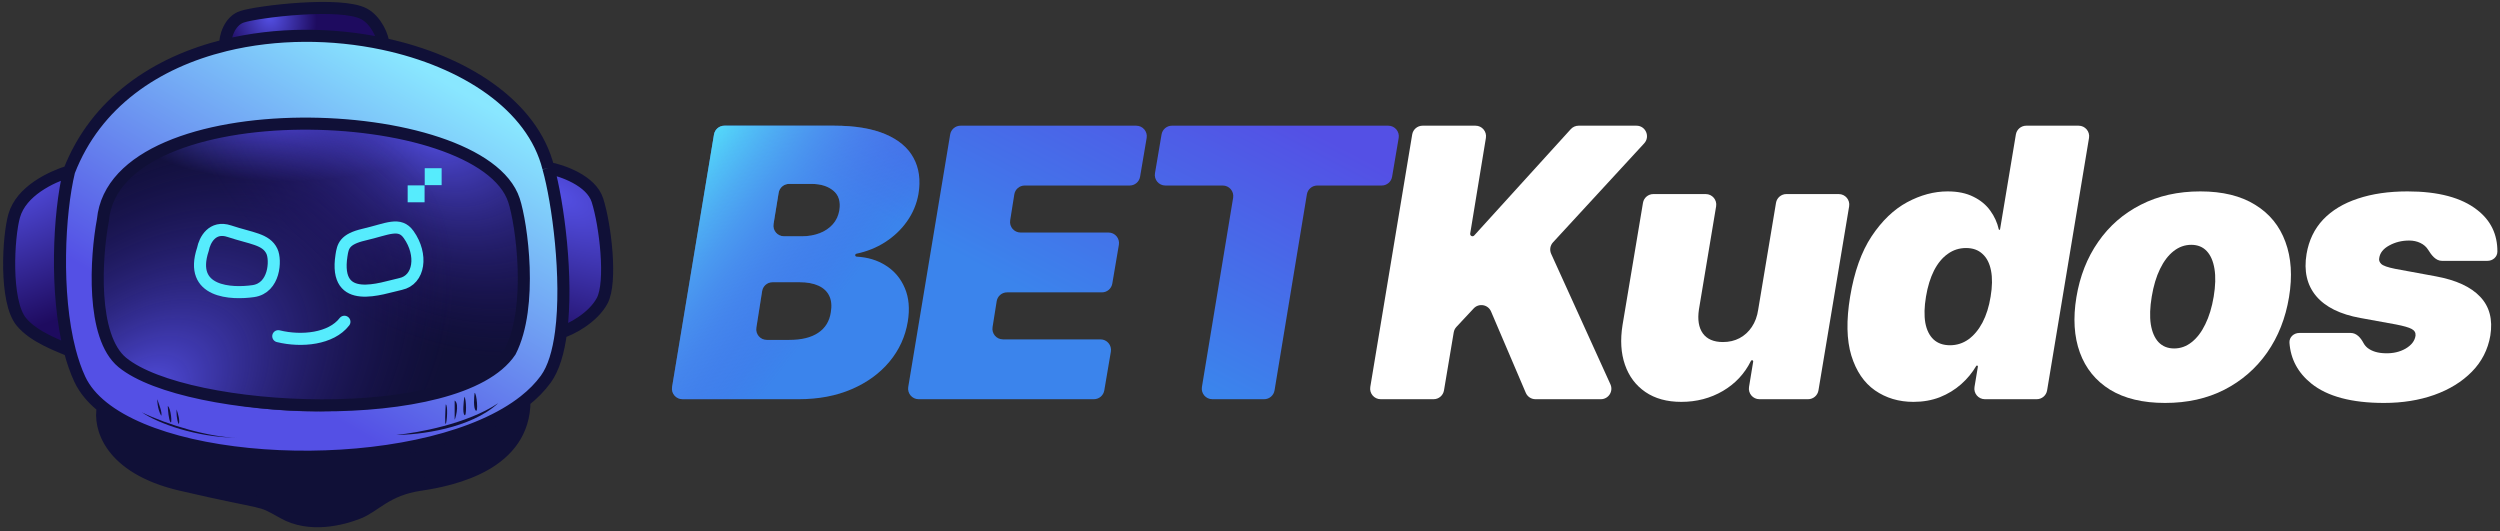 <?xml version="1.0" encoding="UTF-8"?> <svg xmlns="http://www.w3.org/2000/svg" width="546" height="116" viewBox="0 0 546 116" fill="none"><rect x="0" y="0" width="546" height="116" fill="#333333" stroke="none"/><path d="M149.049 87.186C147.629 87.186 146.549 85.912 146.782 84.511L155.936 29.373C156.12 28.264 157.079 27.451 158.202 27.451H182.155C186.705 27.451 190.429 28.064 193.326 29.289C196.243 30.514 198.304 32.244 199.51 34.48C200.735 36.717 201.094 39.351 200.589 42.385C200.2 44.563 199.364 46.556 198.08 48.364C196.817 50.153 195.212 51.67 193.268 52.914C191.4 54.103 189.322 54.934 187.033 55.409C186.905 55.435 186.805 55.535 186.78 55.662V55.662C186.741 55.857 186.887 56.04 187.085 56.051C189.493 56.178 191.603 56.814 193.414 57.96C195.319 59.146 196.719 60.799 197.614 62.918C198.508 65.019 198.722 67.469 198.255 70.269C197.711 73.535 196.379 76.442 194.26 78.99C192.14 81.537 189.389 83.54 186.005 84.998C182.622 86.456 178.772 87.186 174.455 87.186H149.049ZM165.189 71.58C164.97 72.975 166.048 74.235 167.459 74.235H172.355C175.038 74.235 177.148 73.72 178.684 72.689C180.24 71.659 181.163 70.152 181.455 68.168C181.688 66.769 181.572 65.582 181.105 64.61C180.638 63.638 179.851 62.899 178.743 62.393C177.634 61.888 176.244 61.635 174.572 61.635H168.719C167.588 61.635 166.625 62.458 166.449 63.575L165.189 71.58ZM168.941 48.934C168.712 50.332 169.791 51.602 171.208 51.602H175.155C176.555 51.602 177.838 51.378 179.005 50.931C180.172 50.483 181.134 49.832 181.893 48.977C182.651 48.121 183.127 47.09 183.322 45.885C183.614 44.018 183.166 42.599 181.98 41.626C180.813 40.654 179.238 40.168 177.255 40.168H172.325C171.199 40.168 170.238 40.984 170.057 42.096L168.941 48.934Z" fill="url(#paint0_linear_334_759)"></path><path d="M149.049 87.186C147.629 87.186 146.549 85.912 146.782 84.511L155.936 29.373C156.12 28.264 157.079 27.451 158.202 27.451H182.155C186.705 27.451 190.429 28.064 193.326 29.289C196.243 30.514 198.304 32.244 199.51 34.48C200.735 36.717 201.094 39.351 200.589 42.385C200.2 44.563 199.364 46.556 198.08 48.364C196.817 50.153 195.212 51.67 193.268 52.914C191.4 54.103 189.322 54.934 187.033 55.409C186.905 55.435 186.805 55.535 186.78 55.662V55.662C186.741 55.857 186.887 56.04 187.085 56.051C189.493 56.178 191.603 56.814 193.414 57.96C195.319 59.146 196.719 60.799 197.614 62.918C198.508 65.019 198.722 67.469 198.255 70.269C197.711 73.535 196.379 76.442 194.26 78.99C192.14 81.537 189.389 83.54 186.005 84.998C182.622 86.456 178.772 87.186 174.455 87.186H149.049ZM165.189 71.58C164.97 72.975 166.048 74.235 167.459 74.235H172.355C175.038 74.235 177.148 73.72 178.684 72.689C180.24 71.659 181.163 70.152 181.455 68.168C181.688 66.769 181.572 65.582 181.105 64.61C180.638 63.638 179.851 62.899 178.743 62.393C177.634 61.888 176.244 61.635 174.572 61.635H168.719C167.588 61.635 166.625 62.458 166.449 63.575L165.189 71.58ZM168.941 48.934C168.712 50.332 169.791 51.602 171.208 51.602H175.155C176.555 51.602 177.838 51.378 179.005 50.931C180.172 50.483 181.134 49.832 181.893 48.977C182.651 48.121 183.127 47.09 183.322 45.885C183.614 44.018 183.166 42.599 181.98 41.626C180.813 40.654 179.238 40.168 177.255 40.168H172.325C171.199 40.168 170.238 40.984 170.057 42.096L168.941 48.934Z" fill="url(#paint1_linear_334_759)"></path><path d="M200.627 87.186C199.207 87.186 198.127 85.912 198.36 84.511L207.514 29.373C207.698 28.264 208.657 27.451 209.781 27.451H248.163C249.586 27.451 250.666 28.731 250.429 30.133L248.991 38.605C248.804 39.709 247.847 40.518 246.726 40.518H223.794C222.664 40.518 221.702 41.339 221.525 42.455L220.623 48.126C220.401 49.522 221.479 50.785 222.892 50.785H242.096C243.519 50.785 244.6 52.064 244.362 53.467L242.925 61.938C242.737 63.043 241.78 63.852 240.659 63.852H219.944C218.814 63.852 217.852 64.673 217.675 65.788L216.773 71.46C216.551 72.855 217.629 74.119 219.042 74.119H240.346C241.769 74.119 242.85 75.398 242.612 76.801L241.175 85.272C240.987 86.377 240.03 87.186 238.909 87.186H200.627Z" fill="url(#paint2_linear_334_759)"></path><path d="M254.511 40.518C253.089 40.518 252.008 39.239 252.246 37.836L253.683 29.365C253.87 28.26 254.828 27.451 255.948 27.451H303.205C304.627 27.451 305.708 28.731 305.47 30.133L304.033 38.605C303.846 39.709 302.888 40.518 301.768 40.518H287.691C286.567 40.518 285.607 41.332 285.424 42.442L278.359 85.262C278.176 86.371 277.216 87.186 276.092 87.186H264.766C263.347 87.186 262.268 85.913 262.499 84.514L269.317 43.19C269.548 41.79 268.468 40.518 267.05 40.518H254.511Z" fill="url(#paint3_linear_334_759)"></path><path d="M301.537 87.186C300.118 87.186 299.038 85.912 299.27 84.511L308.424 29.373C308.608 28.264 309.567 27.451 310.691 27.451H322.254C323.672 27.451 324.751 28.722 324.521 30.121L321.089 51.016C321.039 51.323 321.276 51.602 321.587 51.602V51.602C321.729 51.602 321.864 51.542 321.96 51.436L343.06 28.204C343.495 27.725 344.113 27.451 344.761 27.451H357.404C359.406 27.451 360.45 29.833 359.094 31.306L339.175 52.931C338.55 53.61 338.392 54.598 338.773 55.438L351.718 83.938C352.409 85.459 351.297 87.186 349.626 87.186H335.344C334.424 87.186 333.592 86.636 333.231 85.79L325.645 68.028C324.993 66.501 322.986 66.148 321.853 67.361L318.082 71.396C317.774 71.726 317.57 72.139 317.495 72.585L315.365 85.268C315.179 86.375 314.221 87.186 313.099 87.186H301.537Z" fill="white"></path><path d="M383.997 67.585L387.878 44.305C388.062 43.197 389.021 42.385 390.144 42.385H401.585C403.005 42.385 404.085 43.66 403.852 45.06L397.151 85.266C396.966 86.374 396.008 87.186 394.885 87.186H384.254C382.836 87.186 381.756 85.914 381.986 84.515L382.898 78.969C382.924 78.812 382.803 78.669 382.643 78.669V78.669C382.544 78.669 382.453 78.726 382.409 78.815C381.03 81.603 378.992 83.791 376.297 85.377C373.575 86.972 370.542 87.769 367.197 87.769C364.067 87.769 361.451 87.049 359.351 85.611C357.251 84.172 355.764 82.188 354.889 79.66C354.014 77.133 353.839 74.235 354.364 70.969L358.826 44.303C359.011 43.196 359.97 42.385 361.092 42.385H372.535C373.955 42.385 375.035 43.66 374.801 45.06L371.047 67.585C370.717 69.802 370.999 71.542 371.893 72.806C372.807 74.07 374.275 74.702 376.297 74.702C377.639 74.702 378.845 74.42 379.914 73.856C381.003 73.273 381.897 72.456 382.597 71.406C383.317 70.337 383.784 69.063 383.997 67.585Z" fill="white"></path><path d="M417.893 87.769C414.704 87.769 411.904 86.933 409.493 85.26C407.101 83.588 405.38 81.051 404.33 77.648C403.3 74.245 403.212 69.957 404.068 64.785C404.962 59.38 406.527 54.985 408.764 51.602C411.019 48.218 413.605 45.739 416.522 44.164C419.458 42.589 422.404 41.801 425.36 41.801C427.576 41.801 429.453 42.19 430.989 42.968C432.545 43.726 433.779 44.747 434.693 46.031C435.585 47.264 436.199 48.617 436.535 50.09C436.55 50.155 436.607 50.202 436.674 50.202V50.202C436.743 50.202 436.802 50.152 436.813 50.084L440.265 29.371C440.45 28.263 441.408 27.451 442.531 27.451H453.975C455.394 27.451 456.474 28.725 456.241 30.125L447.087 85.264C446.903 86.373 445.944 87.186 444.821 87.186H433.497C432.077 87.186 430.997 85.911 431.231 84.51L431.971 80.067C431.991 79.946 431.898 79.835 431.775 79.835V79.835C431.704 79.835 431.638 79.873 431.602 79.935C430.736 81.412 429.637 82.74 428.306 83.919C426.964 85.105 425.418 86.048 423.668 86.748C421.918 87.429 419.993 87.769 417.893 87.769ZM425.885 75.402C427.363 75.402 428.704 74.974 429.91 74.119C431.115 73.244 432.136 72.019 432.972 70.444C433.808 68.849 434.402 66.963 434.752 64.785C435.121 62.568 435.15 60.673 434.839 59.097C434.528 57.503 433.906 56.288 432.972 55.452C432.058 54.596 430.863 54.168 429.385 54.168C427.907 54.168 426.575 54.596 425.389 55.452C424.203 56.288 423.201 57.503 422.385 59.097C421.587 60.673 421.004 62.568 420.635 64.785C420.265 67.002 420.217 68.907 420.489 70.502C420.78 72.077 421.383 73.292 422.297 74.148C423.211 74.984 424.407 75.402 425.885 75.402Z" fill="white"></path><path d="M472.854 88.002C467.993 88.002 463.988 87.04 460.837 85.115C457.707 83.17 455.51 80.467 454.246 77.006C452.982 73.526 452.729 69.491 453.487 64.902C454.246 60.313 455.83 56.288 458.242 52.827C460.653 49.346 463.754 46.643 467.546 44.718C471.338 42.774 475.674 41.801 480.554 41.801C485.396 41.801 489.382 42.774 492.513 44.718C495.663 46.643 497.87 49.346 499.134 52.827C500.417 56.288 500.68 60.313 499.922 64.902C499.163 69.491 497.569 73.526 495.138 77.006C492.707 80.467 489.596 83.17 485.805 85.115C482.032 87.04 477.716 88.002 472.854 88.002ZM474.838 76.102C476.238 76.102 477.511 75.645 478.659 74.731C479.825 73.817 480.817 72.514 481.634 70.823C482.47 69.131 483.082 67.118 483.471 64.785C483.86 62.432 483.918 60.42 483.646 58.748C483.374 57.056 482.81 55.753 481.955 54.839C481.099 53.925 479.971 53.468 478.571 53.468C477.171 53.468 475.888 53.925 474.721 54.839C473.554 55.753 472.563 57.056 471.746 58.748C470.929 60.42 470.327 62.432 469.938 64.785C469.549 67.118 469.481 69.131 469.733 70.823C470.006 72.514 470.57 73.817 471.425 74.731C472.3 75.645 473.438 76.102 474.838 76.102Z" fill="white"></path><path d="M545.429 54.959C545.423 56.112 544.425 56.968 543.272 56.968H533.305C531.968 56.968 531.027 55.715 530.324 54.577V54.577C529.916 53.916 529.342 53.41 528.603 53.06C527.884 52.71 527.067 52.535 526.153 52.535C524.559 52.535 523.11 52.895 521.807 53.614C520.505 54.314 519.775 55.238 519.62 56.385C519.523 56.832 519.668 57.25 520.057 57.639C520.446 58.028 521.467 58.388 523.12 58.718L531.987 60.352C536.42 61.168 539.648 62.656 541.67 64.814C543.712 66.953 544.451 69.782 543.887 73.302C543.362 76.355 542.02 78.98 539.862 81.177C537.703 83.374 534.962 85.066 531.637 86.252C528.331 87.419 524.676 88.002 520.67 88.002C513.611 88.002 508.322 86.593 504.803 83.773C501.87 81.41 500.275 78.441 500.018 74.863C499.932 73.658 500.957 72.719 502.166 72.719H513.416C514.661 72.719 515.581 73.776 516.163 74.877C516.399 75.321 516.715 75.7 517.111 76.014C518.064 76.734 519.328 77.113 520.903 77.152C522.614 77.21 524.112 76.87 525.395 76.131C526.678 75.373 527.398 74.43 527.553 73.302C527.612 72.66 527.33 72.174 526.707 71.844C526.105 71.513 524.948 71.183 523.237 70.852L515.536 69.452C511.103 68.655 507.875 67.06 505.853 64.668C503.831 62.257 503.131 59.185 503.753 55.452C504.258 52.477 505.464 49.978 507.37 47.956C509.295 45.933 511.823 44.407 514.953 43.376C518.084 42.326 521.7 41.801 525.803 41.801C532.512 41.801 537.587 43.153 541.029 45.856C543.983 48.146 545.45 51.181 545.429 54.959Z" fill="white"></path><path d="M114.544 87.57C94.219 103.622 40.753 103.529 22.478 88.926C21.58 93.047 23.728 102.204 39.504 105.873C59.224 110.459 56.071 108.74 61.861 112.007C67.651 115.275 74.702 113.44 78.314 112.007C81.925 110.574 84.39 106.962 91.785 105.873C99.181 104.784 114.544 101.37 114.544 87.57Z" fill="#101037"></path><path d="M15.083 37.426C11.07 38.706 4.649 41.725 3.102 47.114C1.797 51.657 0.981 65.802 4.649 70.274C7.462 73.701 12.993 75.567 15.245 76.579C11.981 64.017 12.865 46.588 15.083 37.426Z" fill="url(#paint4_radial_334_759)"></path><path d="M22.478 48.031C25.172 19.368 109.671 21.422 112.652 43.731C114.754 50.565 117.697 66.702 112.652 76.579C88.403 96.873 40.765 90.682 26.72 79.159C19.863 73.533 20.949 56.171 22.478 48.031Z" fill="url(#paint5_radial_334_759)"></path><path d="M22.478 48.031C25.172 19.368 109.671 21.422 112.652 43.731C114.754 50.565 117.697 66.702 112.652 76.579C88.403 96.873 40.765 90.682 26.72 79.159C19.863 73.533 20.949 56.171 22.478 48.031Z" fill="url(#paint6_radial_334_759)"></path><path d="M22.478 48.031C25.172 19.368 109.671 21.422 112.652 43.731C114.754 50.565 117.697 66.702 112.652 76.579C88.403 96.873 40.765 90.682 26.72 79.159C19.863 73.533 20.949 56.171 22.478 48.031Z" fill="url(#paint7_radial_334_759)"></path><path d="M130.481 43.731C129.105 39.421 122.761 37.235 119.761 36.68C121.867 44.137 124.085 60.75 122.529 72.567C124.494 72.051 129.479 69.487 131.513 65.688C133.691 61.617 132.201 49.12 130.481 43.731Z" fill="url(#paint8_radial_334_759)"></path><path fill-rule="evenodd" clip-rule="evenodd" d="M15.083 37.426C12.865 46.588 11.981 64.017 15.245 76.579C15.834 78.847 16.558 80.955 17.433 82.828C18.487 85.082 20.212 87.116 22.478 88.926C40.753 103.529 94.219 103.622 114.544 87.57C116.379 86.121 117.943 84.541 119.188 82.828C120.914 80.469 121.967 76.83 122.529 72.567C124.085 60.75 121.867 44.137 119.761 36.68C116.339 22.994 101.412 13.344 83.703 9.575C72.576 7.206 60.351 7.159 49.192 9.889C34.072 13.589 20.909 22.389 15.083 37.426ZM112.652 43.731C109.671 21.422 25.172 19.368 22.478 48.031C20.949 56.171 19.863 73.533 26.72 79.159C40.765 90.682 88.403 96.873 112.652 76.579C117.697 66.702 114.754 50.565 112.652 43.731Z" fill="url(#paint9_linear_334_759)"></path><path d="M52.861 3.66C50.063 4.578 49.077 8.214 49.192 9.889C60.351 7.159 72.576 7.206 83.703 9.575C83.703 8.151 82.212 4.485 79.518 3.03C74.53 0.335 56.358 2.514 52.861 3.66Z" fill="url(#paint10_radial_334_759)"></path><path d="M15.083 37.426C11.07 38.706 4.649 41.725 3.102 47.114C1.797 51.657 0.981 65.802 4.649 70.274C7.462 73.701 12.993 75.567 15.245 76.579M15.083 37.426C12.865 46.588 11.981 64.017 15.245 76.579M15.083 37.426C20.909 22.389 34.072 13.589 49.192 9.889M119.761 36.68C122.761 37.235 129.105 39.421 130.481 43.731C132.201 49.12 133.691 61.617 131.513 65.688C129.479 69.487 124.494 72.051 122.529 72.567M119.761 36.68C121.867 44.137 124.085 60.75 122.529 72.567M119.761 36.68C116.339 22.994 101.412 13.344 83.703 9.575M15.245 76.579C15.834 78.847 16.558 80.955 17.433 82.828C18.487 85.082 20.212 87.116 22.478 88.926M122.529 72.567C121.967 76.83 120.914 80.469 119.188 82.828C117.943 84.541 116.379 86.121 114.544 87.57M49.192 9.889C49.077 8.214 50.063 4.578 52.861 3.66C56.358 2.514 74.53 0.335 79.518 3.03C82.212 4.485 83.703 8.151 83.703 9.575M49.192 9.889C60.351 7.159 72.576 7.206 83.703 9.575M22.478 88.926C40.753 103.529 94.219 103.622 114.544 87.57M22.478 88.926C21.58 93.047 23.728 102.204 39.504 105.873C59.224 110.459 56.071 108.74 61.861 112.007C67.651 115.275 74.702 113.44 78.314 112.007C81.925 110.574 84.39 106.962 91.785 105.873C99.181 104.784 114.544 101.37 114.544 87.57M22.478 48.031C25.172 19.368 105.085 22.062 112.251 43.731C113.913 48.759 116.493 66.874 111.448 76.751C100.27 93.433 40.765 90.682 26.72 79.159C19.863 73.533 20.949 56.171 22.478 48.031Z" stroke="#101037" stroke-width="2.637"></path><path d="M50.084 50.492C46.367 49.258 44.707 52.422 44.318 54.446C41.142 63.985 50.651 64.255 55.329 63.578C60.007 62.901 60.291 56.805 59.39 54.892C58.119 52.192 54.915 52.098 50.084 50.492Z" stroke="#56ECFD" stroke-width="2.637"></path><path d="M79.487 51.245C75.201 52.241 74.893 53.774 74.58 55.794C72.848 66.993 83.382 62.903 87.501 62.021C91.621 61.139 92.359 55.614 89.262 51.245C87.267 48.432 84.652 50.045 79.487 51.245Z" stroke="#56ECFD" stroke-width="2.637"></path><path d="M60.773 73.427C65.869 74.681 72.328 74.023 75.22 70.274" stroke="#56ECFD" stroke-width="2.637" stroke-linecap="round"></path><path d="M89.035 40.487H92.728V44.18H89.035V40.487Z" fill="#56ECFD"></path><path d="M92.76 36.738H96.453V40.431H92.76V36.738Z" fill="#56ECFD"></path><path d="M38.563 89.421C38.525 90.09 38.563 91.668 39.022 92.631C39.389 92.081 38.869 90.262 38.563 89.421Z" fill="#101037"></path><path d="M36.638 88.676C36.676 89.612 36.845 91.623 37.212 92.173C37.67 92.861 37.326 89.02 36.638 88.676Z" fill="#101037"></path><path d="M34.345 87.185C34.345 87.185 34.288 89.135 35.205 90.797C35.526 90.247 34.67 88.122 34.345 87.185Z" fill="#101037"></path><path d="M103.653 85.81C103.519 86.861 103.378 89.1 103.882 89.65C104.513 90.338 104.111 85.81 103.653 85.81Z" fill="#101037"></path><path d="M101.417 86.669C101.245 87.778 101.004 90.121 101.417 90.625C101.933 91.256 101.876 87.071 101.417 86.669Z" fill="#101037"></path><path d="M99.296 87.472V91.6C99.296 92.001 100.5 88.217 99.296 87.472Z" fill="#101037"></path><path d="M97.347 88.332C97.251 89.861 97.118 92.849 97.347 92.574C97.633 92.23 97.863 88.447 97.347 88.332Z" fill="#101037"></path><path d="M30.963 90.052C34.632 92.517 42.726 95.475 51.715 95.612C45.661 95.475 36.638 92.809 30.963 90.052Z" fill="#101037"></path><path d="M86.512 94.982C91.136 94.561 102.071 92.585 108.812 88.045C102.804 93.64 91.442 95.001 86.512 94.982Z" fill="#101037"></path><defs><linearGradient id="paint0_linear_334_759" x1="257.375" y1="80.976" x2="285.178" y2="27.834" gradientUnits="userSpaceOnUse"><stop stop-color="#3B84EC"></stop><stop offset="1" stop-color="#5450E5"></stop></linearGradient><linearGradient id="paint1_linear_334_759" x1="130.041" y1="55.992" x2="167.347" y2="85.131" gradientUnits="userSpaceOnUse"><stop stop-color="#56ECFD"></stop><stop offset="1" stop-color="#5450E5" stop-opacity="0"></stop></linearGradient><linearGradient id="paint2_linear_334_759" x1="257.375" y1="80.976" x2="285.178" y2="27.834" gradientUnits="userSpaceOnUse"><stop stop-color="#3B84EC"></stop><stop offset="1" stop-color="#5450E5"></stop></linearGradient><linearGradient id="paint3_linear_334_759" x1="257.375" y1="80.976" x2="285.178" y2="27.834" gradientUnits="userSpaceOnUse"><stop stop-color="#3B84EC"></stop><stop offset="1" stop-color="#5450E5"></stop></linearGradient><radialGradient id="paint4_radial_334_759" cx="0" cy="0" r="1" gradientUnits="userSpaceOnUse" gradientTransform="translate(3.777 38.657) rotate(65.182) scale(31.959 64.963)"><stop stop-color="#5450E5"></stop><stop offset="1" stop-color="#1E0B5F"></stop></radialGradient><radialGradient id="paint5_radial_334_759" cx="0" cy="0" r="1" gradientUnits="userSpaceOnUse" gradientTransform="translate(62.455 26.871) rotate(90) scale(12.749 34.848)"><stop stop-color="#5450E5"></stop><stop offset="1" stop-color="#101037"></stop></radialGradient><radialGradient id="paint6_radial_334_759" cx="0" cy="0" r="1" gradientUnits="userSpaceOnUse" gradientTransform="translate(94.697 27.822) rotate(125.754) scale(44.15 61.307)"><stop stop-color="#5450E5"></stop><stop offset="1" stop-color="#1E0B5F" stop-opacity="0"></stop></radialGradient><radialGradient id="paint7_radial_334_759" cx="0" cy="0" r="1" gradientUnits="userSpaceOnUse" gradientTransform="translate(31.007 87.269) rotate(-39.848) scale(78.999 50.818)"><stop stop-color="#5450E5"></stop><stop offset="1" stop-color="#1E0B5F" stop-opacity="0"></stop></radialGradient><radialGradient id="paint8_radial_334_759" cx="0" cy="0" r="1" gradientUnits="userSpaceOnUse" gradientTransform="translate(121.124 42.268) rotate(116.327) scale(30.893 65.057)"><stop stop-color="#5450E5"></stop><stop offset="1" stop-color="#1E0B5F"></stop></radialGradient><linearGradient id="paint9_linear_334_759" x1="105.412" y1="19.334" x2="65.093" y2="86.525" gradientUnits="userSpaceOnUse"><stop offset="0.036" stop-color="#89E7FF"></stop><stop offset="1" stop-color="#5450E5"></stop></linearGradient><radialGradient id="paint10_radial_334_759" cx="0" cy="0" r="1" gradientUnits="userSpaceOnUse" gradientTransform="translate(58.865 3.624) rotate(-16.583) scale(10.193 11.666)"><stop stop-color="#5450E5"></stop><stop offset="1" stop-color="#1E0B5F"></stop></radialGradient></defs></svg> 